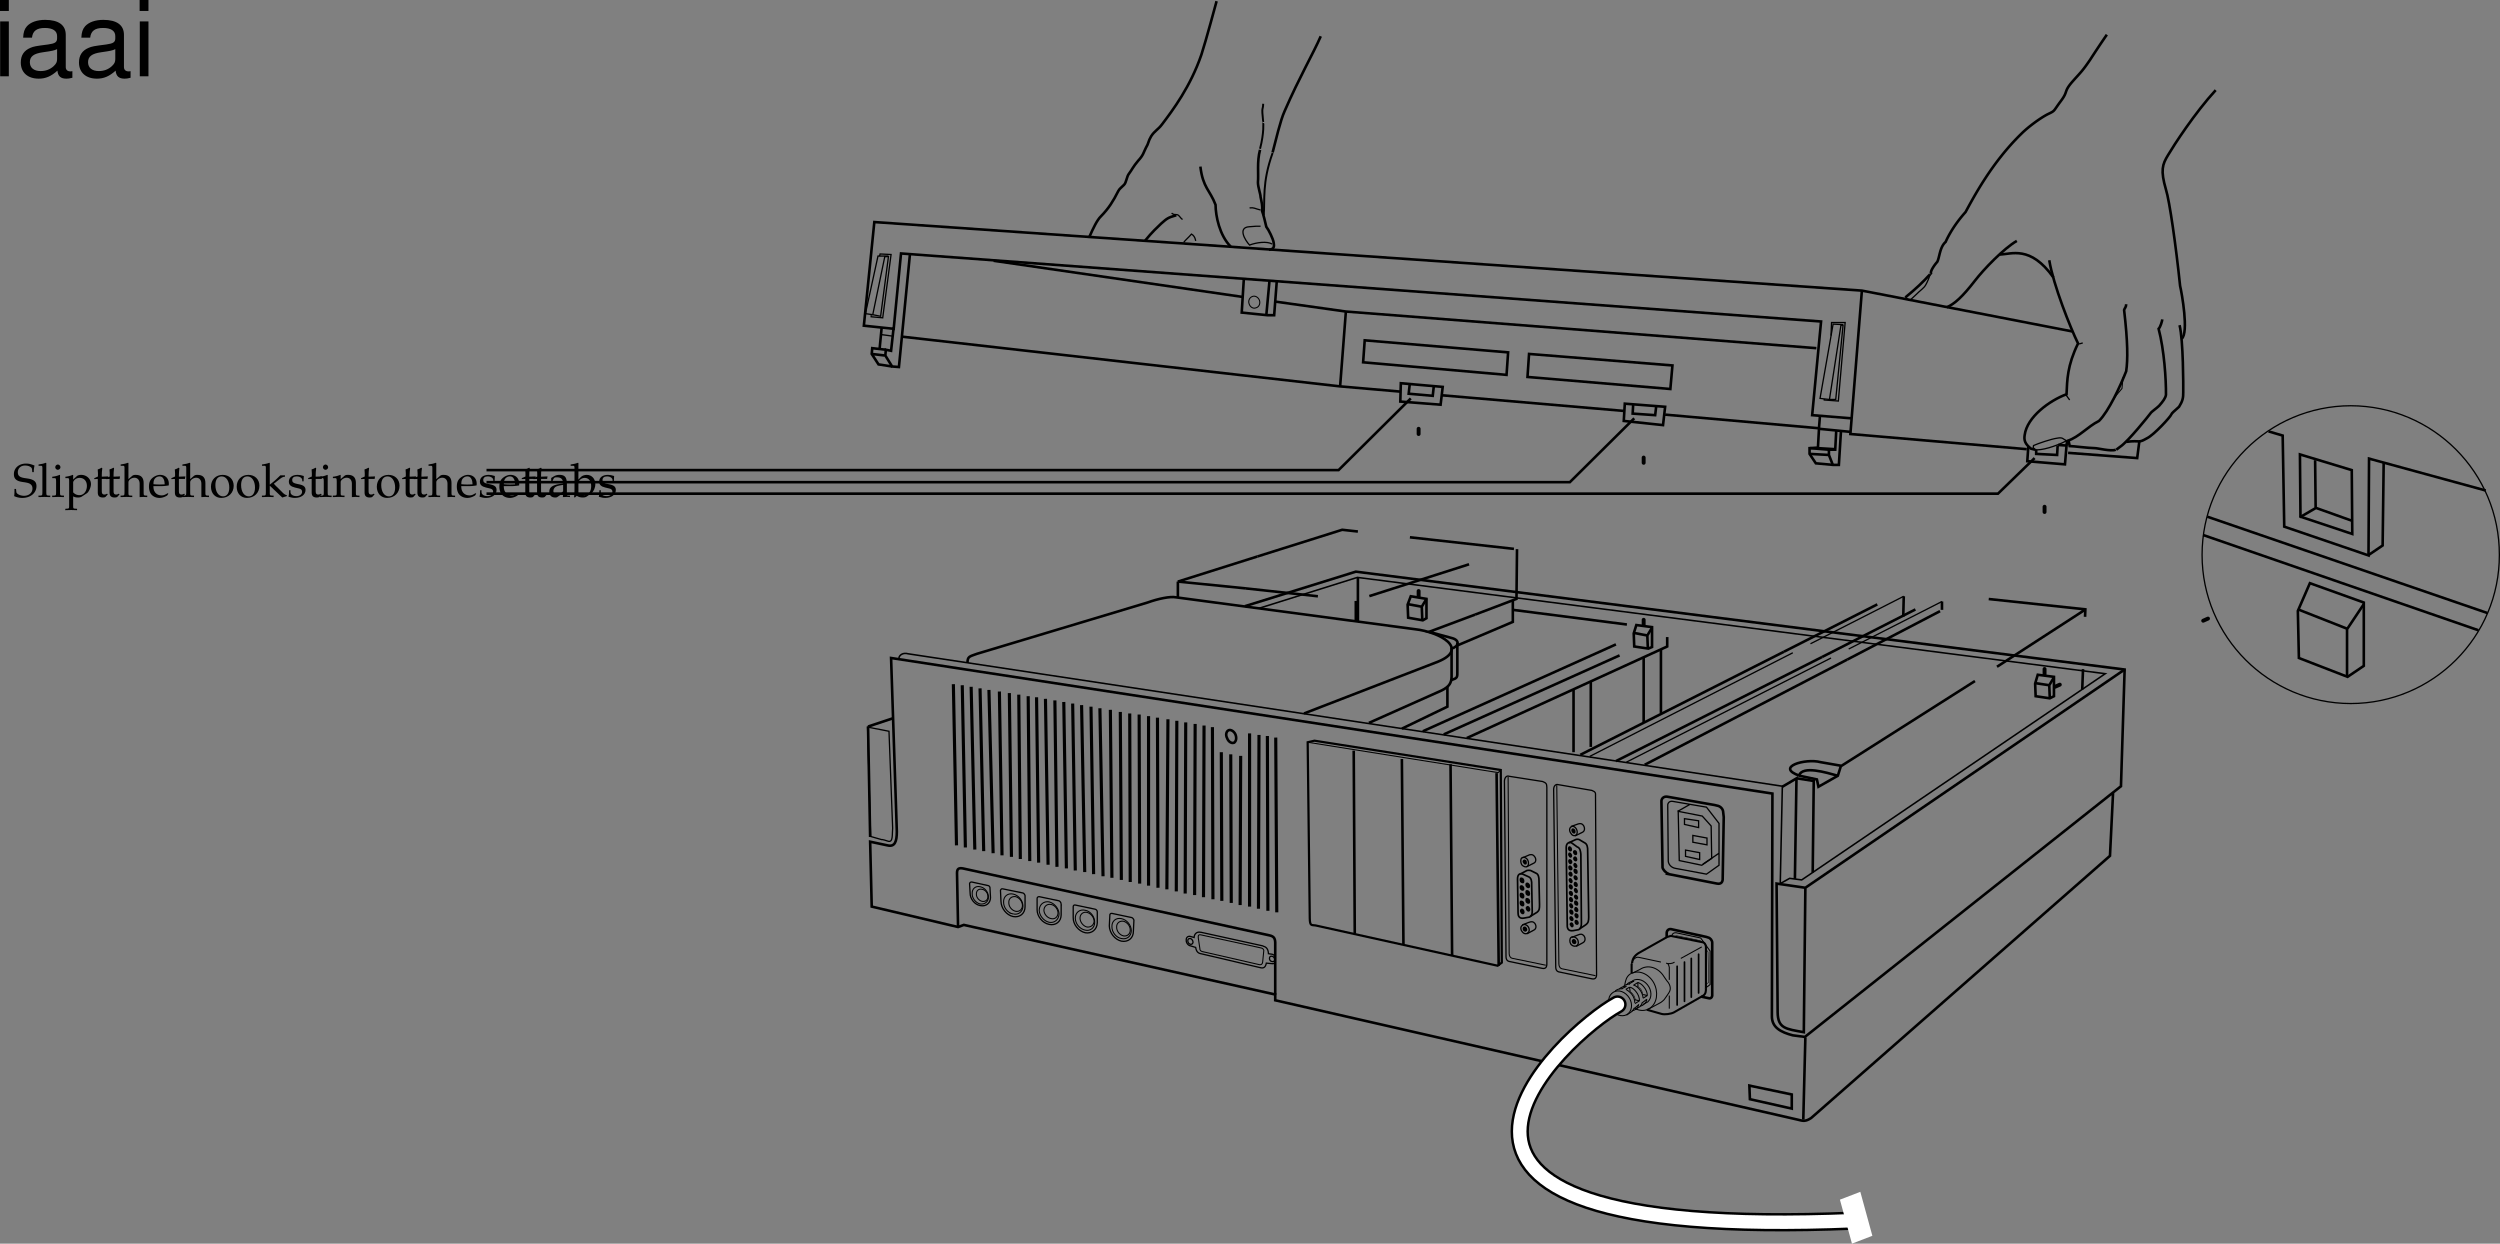 <svg xmlns="http://www.w3.org/2000/svg" xmlns:xlink="http://www.w3.org/1999/xlink" width="477.688" height="237.629"><rect width="100%" height="100%" fill="#808080" stroke="none"/><defs><path id="a" d="M4.016-4.734c0-.485.046-.797.14-1.266-.734-.297-1.125-.375-1.625-.375-1.344 0-2.312.844-2.312 2.016 0 .453.11.765.375 1.015.312.281.719.422 1.594.531.687.11 1 .204 1.234.407.234.187.344.453.344.797 0 .812-.672 1.39-1.61 1.39-.719 0-1.422-.344-1.469-.719L.625-1.53H.328c0 .687 0 .968-.062 1.375a3.716 3.716 0 0 0 1.562.344c1.563 0 2.703-.954 2.703-2.25 0-.626-.25-1-.828-1.235-.281-.125-.515-.172-1.25-.281C1.36-3.718.97-4.016.97-4.703.969-5.47 1.53-6 2.329-6c.358 0 .687.063.937.203.296.156.39.281.421.547l.047.516zm0 0"/><path id="b" d="M.188-.25v.281C.813.016 1.078 0 1.313 0c.234 0 .5.016 1.125.031V-.25L2.03-.266c-.328-.046-.328-.062-.344-.656v-5.547L1.61-6.53c-.39.156-.687.218-1.406.328v.25H.72c.156 0 .219.11.219.375v4.656C.923-.327.923-.296.61-.265zm0 0"/><path id="c" d="m1.688-4.188-.079-.03a4.904 4.904 0 0 1-1.406.359v.265h.344c.36 0 .375.031.39.656v2.016c0 .594-.03.625-.328.656L.188-.25v.281C.813.016 1.078 0 1.313 0c.234 0 .5.016 1.125.031V-.25L2.03-.266c-.328-.046-.328-.062-.344-.656Zm-.407-2c-.265 0-.5.235-.5.516 0 .25.235.484.485.484.265 0 .5-.234.5-.484 0-.266-.235-.516-.485-.516Zm0 0"/><path id="d" d="M.078 2.266v.265c.61-.015.875-.031 1.125-.031.234 0 .5.016 1.125.031v-.265l-.422-.032c-.312-.03-.328-.062-.328-.656V-.109c.281.156.563.218.953.218.281 0 .5-.062.64-.14l1.032-.672c.36-.235.781-1.156.781-1.735 0-1-.828-1.78-1.875-1.78-.328 0-.656.093-.796.218l-.735.672v-.86l-.078-.03a5.038 5.038 0 0 1-1.406.359v.265h.328c.375 0 .39.031.39.656v4.516c0 .594-.015.625-.328.656zm1.5-5.016c0-.125.047-.234.156-.375a1.312 1.312 0 0 1 1.079-.516c.843 0 1.39.594 1.39 1.532 0 1.015-.61 1.765-1.406 1.765-.5 0-.875-.172-1.219-.531zm0 0"/><path id="e" d="M.875-3.438v2.594c0 .656.297.953 1 .953.203 0 .422-.046.469-.109l.437-.484-.125-.141c-.219.125-.344.172-.515.172-.36 0-.5-.188-.5-.625v-2.36h1.156l.078-.484-1.234.047v-.344c0-.36.03-.75.093-1.265l-.109-.11c-.219.14-.484.25-.766.344.032.25.047.438.047.719v.625l-.703.312v.188zm0 0"/><path id="f" d="M.047-.25v.281C.625.016.875 0 1.172 0c.281 0 .531.016 1.11.031V-.25l-.407-.016c-.313-.03-.328-.062-.328-.656v-1.906c0-.406.594-.844 1.14-.844.61 0 1 .453 1 1.14V.032C4.11.016 4.25 0 4.407 0c.124 0 .296.016.734.031V-.25l-.36-.016c-.312-.03-.328-.062-.328-.656v-1.734c0-1.047-.5-1.563-1.516-1.563-.328 0-.515.047-.703.219l-.687.594V-6.47l-.078-.062c-.39.156-.688.218-1.407.328v.25h.5c.172 0 .235.11.235.375v4.656C.78-.328.78-.297.453-.266zm0 0"/><path id="g" d="m3.938-.625-.126-.094c-.562.344-.78.422-1.171.422-.579 0-1.063-.266-1.313-.703-.172-.281-.234-.547-.25-1.063h1.313c.64 0 1.062-.046 1.625-.14 0-.125.015-.203.015-.313 0-1.03-.672-1.703-1.687-1.703-.313 0-.703.11-1.078.328C.53-3.453.234-2.906.234-1.969c0 .563.141 1.047.375 1.39.36.485.954.766 1.641.766.344 0 .672-.078 1.031-.234.235-.11.438-.219.469-.281zm-.704-1.781c-.468.015-.671.031-1.015.031a9.74 9.74 0 0 1-1.125-.063c0-.421.031-.609.14-.859a1.12 1.12 0 0 1 1-.625c.313 0 .547.11.704.36.203.296.265.562.296 1.156zm0 0"/><path id="h" d="M2.516-4.219C1.203-4.219.28-3.297.28-1.953c0 1.266.797 2.14 1.969 2.14 1.39 0 2.375-.968 2.375-2.328 0-1.218-.875-2.078-2.11-2.078zm-.172.297c.844 0 1.437.89 1.437 2.125 0 1.047-.437 1.688-1.187 1.688-.875 0-1.469-.875-1.469-2.157 0-1.078.438-1.656 1.219-1.656zm0 0"/><path id="i" d="M.188-.25v.281C.813.016 1.078 0 1.327 0c.25 0 .5.016 1.094.031V-.25l-.39-.016c-.329-.03-.345-.062-.345-.656v-1.234L4.079.109l.86-.265V-.36c-.22 0-.47-.157-.766-.438L3.047-1.922a5.88 5.88 0 0 1-.578-.61l1.156-.905c.438-.329.656-.422.969-.422v-.266h-.89c-.579.563-1 .969-1.36 1.25l-.656.531v-4.125l-.079-.062c-.39.156-.687.218-1.406.328v.25H.72c.156 0 .219.11.219.375v4.656C.923-.328.923-.297.61-.266zm0 0"/><path id="j" d="M.375-1.281c0 .61-.031.89-.11 1.25.485.14.829.218 1.235.218 1.188 0 2.016-.625 2.016-1.515 0-.297-.079-.484-.25-.672-.235-.219-.516-.328-1.329-.484C1.204-2.625.97-2.813.97-3.22c0-.453.297-.703.86-.703.609 0 1.062.313 1.062.735v.203h.25c.015-.516.015-.735.046-1.016-.484-.156-.796-.219-1.171-.219-1.047 0-1.688.5-1.688 1.297 0 .453.203.735.61.938.25.109.734.25 1.343.375.406.093.578.28.578.625 0 .484-.453.828-1.093.828C1.109-.156.64-.47.64-.922v-.36Zm0 0"/><path id="k" d="M3.688.031C4.109.016 4.25 0 4.405 0c.125 0 .297.016.735.031V-.25l-.36-.016c-.312-.03-.328-.062-.328-.656v-1.734c0-1.047-.5-1.563-1.516-1.563-.328 0-.515.047-.703.219l-.687.594v-.781l-.078-.032a4.904 4.904 0 0 1-1.407.36v.265H.39c.375 0 .39.031.406.656v2.016c0 .594-.031.625-.344.656L.047-.25v.281C.625.016.875 0 1.172 0c.281 0 .531.016 1.11.031V-.25l-.407-.016c-.313-.03-.328-.062-.328-.656v-1.906c0-.406.594-.844 1.14-.844.61 0 1 .453 1 1.14zm0 0"/><path id="l" d="M2.922-.734 2.875.03c.438-.014.578-.03.703-.03.11 0 .172 0 .469.016l.187.015V-.25l-.343-.016c-.235-.015-.25-.046-.25-.515v-1.656c0-1.313-.375-1.782-1.422-1.782-.406 0-.75.094-1.094.297l-.484.297v.578l.234.063L1-3.266c.188-.421.281-.484.688-.484.843 0 1.203.344 1.234 1.156l-.89.156C.796-2.203.281-1.78.281-.984c0 .687.421 1.093 1.14 1.093.172 0 .312-.03.375-.078zm0-.375c-.266.359-.828.703-1.188.703-.359 0-.671-.328-.671-.719a.98.98 0 0 1 .437-.813c.234-.14.734-.265 1.422-.359zm0 0"/><path id="m" d="m1.344-6.469-.078-.062c-.391.156-.688.218-1.407.328v.25h.516c.156 0 .219.11.219.375v4.203c0 .563-.016.813-.078 1.422l.156.062.36-.328c.359.235.671.328 1.155.328.344 0 .579-.062.782-.203l.89-.64c.391-.297.72-1.032.72-1.704 0-1.046-.688-1.78-1.641-1.78-.422 0-.876.155-1.094.39l-.5.5zm0 3.703c0-.125.093-.296.234-.453.25-.265.61-.422.984-.422.75 0 1.22.61 1.22 1.579 0 1.015-.516 1.718-1.298 1.718-.468 0-1.14-.297-1.14-.5zm0 0"/><path id="n" d="M3-10.484H1.344V0H3Zm0-4.094H1.312v2.094H3Zm0 0"/><path id="o" d="M10.703-.984c-.187.046-.265.046-.36.046-.577 0-.905-.296-.905-.828v-6.156c0-1.86-1.36-2.86-3.938-2.86-1.547 0-2.766.438-3.484 1.22-.47.546-.672 1.14-.72 2.187h1.688c.141-1.281.891-1.86 2.454-1.86 1.515 0 2.343.547 2.343 1.547v.454c-.015.718-.375.968-1.734 1.156-2.36.297-2.734.375-3.36.64C1.454-4.921.845-4 .845-2.64.844-.734 2.156.453 4.28.453 5.594.453 6.656 0 7.844-1.078 7.954 0 8.484.453 9.562.453c.36 0 .579-.031 1.141-.172zM7.781-3.297c0 .563-.156.89-.656 1.36-.688.625-1.5.937-2.484.937-1.297 0-2.063-.625-2.063-1.688 0-1.093.719-1.656 2.516-1.906 1.781-.25 2.125-.328 2.687-.593zm0 0"/></defs><path fill="none" stroke="#000" stroke-miterlimit="10" stroke-width=".2" d="m317.363 183.828-4.199-.898c-.598-.196-1.406.558-1.402 1.398"/><path fill="none" stroke="#000" stroke-miterlimit="10" stroke-width=".5" d="m403.762 151.328-.598 12.2-57.101 50.1c-1.051.688-1.508.599-2.602.302l-99.797-22.801v-1.102l-59.5-13.3-1.101.402-16.5-3.902-.301-12.399 3.3.7c1.426.355 1.793-.739 1.801-2.598l-1.101-33.203 168.402 25.902-.101 42.5c-.036 2.191 1.699 3.105 4 3.7l2.3.3 60.399-47.902.699-22.297-146.899-18.703-21.199 6.601"/><path fill="none" stroke="#000" stroke-miterlimit="10" stroke-width=".5" d="M243.664 190.027v-9.5c.04-1.105-.14-1.605-1.101-1.8L183.96 165.93c-.777-.117-1.098.062-1.098.898l.2 10.3"/><path fill="none" stroke="#000" stroke-miterlimit="10" stroke-width=".25" d="m166.363 159.828-.601-20.898 4.101.797.7 18.5c-.122 1.097.152 2.836-.899 2.5-1.14-.395-1.203-.297-1.203-.297zm0 0"/><path fill="none" stroke="#000" stroke-miterlimit="10" stroke-width=".3" d="m240.563 116.227 18.8-5.899 142.899 18.399-58 39.402-2.301-.3-1.797 1 .399-18.602-167-25.297c-1.114-.317-1.75.324-1.801.797"/><path fill="none" stroke="#000" stroke-miterlimit="10" stroke-width=".5" d="m405.96 127.93-61 41.699-5.5-.8.204 24.6c.05 3.075 1.512 3.169 5 3.798l.297-27.7"/><path fill="none" stroke="#000" stroke-miterlimit="3" stroke-width=".5" d="m238.063 112.43-13-1.301 15.199-4.8"/><path fill="none" stroke="#000" stroke-dasharray="20, 10" stroke-miterlimit="3" stroke-width=".5" d="m240.262 106.328 16.199-5.101 33.3 3.703-30.699 9.797-21-2.297m51.801-7.5-.101 9.5-7.899 3"/><path fill="none" stroke="#000" stroke-miterlimit="10" stroke-width=".5" d="m281.863 117.43-8.8 3.297 4.398 1.203c1.504.398 1.324 1.586-.098 2v5.398c-.043 1.133-.406 1.863-1.902 2.602l-13.899 6.199m-36.499-27v3.098"/><path fill="none" stroke="#000" stroke-dasharray="20, 10" stroke-miterlimit="3" stroke-width=".5" d="M259.063 114.828v3.899"/><path fill="none" stroke="#000" stroke-miterlimit="10" stroke-width=".5" d="M259.46 110.43v8.297m-74.597 7.902c.012-1.211.38-1.176 1.801-1.7l32.598-9.8c2.062-.746 4.347-1.203 5.402-1l45.7 6.098c4.796.535 10.456 3.734 4.398 6.203l-25.598 9.898m27.399-5.101v3.8l-8.7 4.2m9.5-9.297c1.055-.383 1.145-.383 1.098-1.801v-5.3m35.801 23.3 38.699-20.102"/><path fill="none" stroke="#000" stroke-dasharray="20, 10" stroke-miterlimit="3" stroke-width=".5" d="m352.96 126.027 23-12 22.5 2.403-.597 15.297m.5-15.2-21 13.602"/><path fill="none" stroke="#000" stroke-miterlimit="10" stroke-width=".5" d="m377.363 130.129-25.5 16.2-4-.7c-2.898-.781-8.789.953-4 2.598l3.301.703.297 1.398 3.703-2.101.598-1.899m-11.199 4 2.699-1.601-.301 19.203"/><path fill="none" stroke="#000" stroke-miterlimit="10" stroke-width=".5" d="m343.363 148.727 3.2.5-.2 17.5m4.801-18.5c-2.316-.641-6.656-1.965-7.402-.098m-71.899-8.402 36.899-16.598m-32.899 17.199 33.598-15.101m-29.199 15.8 38.3-17.5v-1.8m-29.499-7v4.101l-10.602 4.5m55.801 84.102.101 2.597 8 1.801v-2.7zm10.301 6.5.398-15.703M395.96 63.328l-40.198-7.8-188.7-13.098-2 19.797 5.7.601 1.402-14.398 175.797 13-1.7 17.898 7.5.602"/><path fill="none" stroke="#000" stroke-miterlimit="10" stroke-width=".5" d="m355.762 55.527-2.2 27.403 33.7 2.898m7.902.699 13.2 1 .398-3.097M189.863 49.828l47.5 6.899m6.301.902 13.5 1.898 89.899 7m-173.2-17.898-2.101 21.5-1.301-.102-1.297-2.097.098-1.102 1 .2.5-4.5"/><path fill="none" stroke="#000" stroke-miterlimit="10" stroke-width=".5" d="m170.46 70.027-2.597-.398-1.3-2 .101-1.102 2.598.301m-2.699.801 2.5.3m-1-1.202.398-4.098m88.703-3.102-1.101 14.301m-90.2 65 4.801-1.601m90.098-72.2-.301 4.2 27.402 2.402.301-4.3zm87 14.301-.2 2.5-29.398-2.601m-7.801-.7-34.902-3m-7.898-.699-11.5-1-83.7-9.5M351.762 82.43l-.399 6.398h-1.101l-3.301-.3-1.2-1.801v-1.098l1.602-.102.2-3.597 6.101.597"/><path fill="none" stroke="#000" stroke-miterlimit="10" stroke-width=".5" d="m350.863 82.227-.199 3.703h-1.203m-.001 1-3.698-.203m-56.699 29.8 21.8 2.801m-52 59.102-.199-35m9.5 37.097-.3-35.5m9.596 37.5-.296-36.5"/><path fill="none" stroke="#000" stroke-miterlimit="10" stroke-width=".6" d="m182.762 161.527-.598-30.8m61.796 43.601-.198-33.398m-59.302 21-.597-31m2.399 31.398-.7-31.101m2.398 31.402-.698-31.102m2.5 31.5-.801-31.199m2.499 31.602-.5-31.301m2.302 31.598-.399-31.297m2.097 31.699-.296-31.402m2.098 31.8-.301-31.5m1.999 31.801-.398-31.601m2.2 32-.5-31.7m2.198 32.102-.398-31.8m2.2 32.101-.5-31.801m2.198 32.199-.5-31.898m2.302 32.199-.598-31.902m2.296 32.3-.5-32m2.302 32.403-.598-32.102m2.296 32.399-.296-32.098m2.098 32.5-.2-32.102m1.898 32.5-.097-32.199m1.899 32.5-.098-32.3m1.796 32.699v-32.399m1.802 32.801-.098-32.5m1.796 32.801.204-32.5m1.598 32.898.101-32.601m1.597 33 .102-32.7m1.7 33 .101-32.699m1.597 33.102.102-32.801m1.7 33.199-.098-32.898m1.796 33.199-.097-28.402m1.899 28.8-.098-28.398m1.796 28.801.102-28.5m1.7 28.797v-33.098m1.698 33.5.102-33.2m1.7 33.598-.098-33.398"/><path fill="none" stroke="#000" stroke-miterlimit="10" stroke-width=".2" d="m249.863 141.828 36.399 5.8.5-.5"/><path fill="none" stroke="#000" stroke-miterlimit="10" stroke-width=".5" d="m292.164 67.629-.3 4.398 27.3 2.301.399-4.5zm53.699 18 3.598.3v1l.703 1.798m-2.801-3.098 3.301.2m-31.801 81.198 9.2 1.801c.82.18 1.148-.351 1.101-1l.2-11.7-.102-.901c.008-.61-.532-1.211-1.2-1.297l-.398-.102-9.101-1.601c-.672-.098-1.165.378-1.102 1l.203 12.203v.297c.047.406.594 1.023 1.2 1.3zm0 0"/><path fill="none" stroke="#000" stroke-miterlimit="10" stroke-width=".25" d="m320.664 155.027.2 9.403 4.3.898 1.899-1.3-.102-6.2-1.7-1.898zm0 0"/><path fill="none" stroke="#000" stroke-miterlimit="10" stroke-width=".25" d="M324.563 158.129v-1.3l-2.7-.4v1.098zm.199 6.098v-1.297l-2.7-.5v1.199zm1.402-2.797v-1.301l-2.703-.5v1.3zm0 0"/><path fill="none" stroke="#000" stroke-miterlimit="10" stroke-width=".25" d="m318.664 154.027.098 10.5c.035.606.547 1.27 1.402 1.403l5.899 1.097 2.398-1.699v-8l-2.398-3.101-6.399-1.098c-.621-.133-1.07.266-1 .898zm6.699 11.102 3.098-2.102m-5.598-9.3-2.3 1.3"/><path fill="none" stroke="#000" stroke-miterlimit="10" stroke-width=".5" d="M235.762 141.93c-.465.152-1.055-.215-1.301-.903-.309-.601-.168-1.28.3-1.5.434-.168 1.024.196 1.302.801.277.688.136 1.367-.301 1.602zm133-89.5c-1.457 1.578-2.477 2.566-4.7 4.398m7.898 1.899c1.524-.664 3.009-2.008 5.403-5.098 1.703-2.207 5.469-6.113 8-7.602"/><path fill="none" stroke="#000" stroke-miterlimit="10" stroke-width=".5" d="M382.063 48.629c2.238-.02 5.882-1.848 10.3 4.398"/><path fill="none" stroke="#000" stroke-miterlimit="10" stroke-width=".5" d="M391.563 49.727c.769 4.73 4.058 12.953 5.5 15.902-2.086 4.27-2.067 6.973-2.2 9.7-3.261 1.214-7.55 4.347-8 7.8-.164 1.016.078 1.703 1.2 2.598l.8.203m24.301-24.903c-.039.336-.36 1.457-.703 1.801 1.062 4.05 1.43 9.649 1.402 12.602-.074.625-.605 1.304-1.3 2.097-.52.524-1.438 1.086-1.7 1.5-.238.336-4.187 5.274-5.699 6.301l-.8.602m-9.501-.801c.028-.711.2-.902.2-.902 2.203-.72 3.847-2.73 6-3.797 1.863-1.856 4.058-6.606 5.199-9.5.32-2.223.32-5.512-.399-11.703.114-.395.387-.489.399-1.098"/><path fill="none" stroke="#000" stroke-miterlimit="10" stroke-width=".5" d="M416.46 62.129c.72 2.926.72 11.695.704 12.8.016 1.087-.11 1.692-.8 2.798-.915.867-1.364 1.136-1.5 1.5-.114.386-3.25 3.836-4.602 4.5-1.852 1.058-1.121.328-4 .703"/><path fill="none" stroke="#000" stroke-miterlimit="10" stroke-width=".5" d="M423.363 17.227c-3.992 4.343-8.011 10.554-9.101 12.402-1.102 1.809-1.469 2.902-.399 6.598.68 2.132 1.914 10.77 2.7 18.402.328 1.344 1.687 8.984.3 10.098M232.46.227s-2.093 7.77-2.898 10.203c-2.101 6.14-5.488 10.636-7.5 13.297-.757 1.035-1.437 1.261-2.101 2.3-.586.961-.461 1.336-1 2.2-.461.886-.461 1.386-1.5 2.5-.961 1.136-1.211 1.761-1.7 2.402-.511.61-.511 1.734-1 2.2-.511.534-.863.722-1.097 1.198-.965 1.93-1.84 3.313-3.3 4.801-.735.703-1.466 2.258-2.2 3.899m10.598.8c1.465-1.8 2.347-2.566 3.101-3.3 1.117-.98 1.29-1.153 2.899-1.598m10.402 6c-2.148-2.172-2.879-5.828-2.902-8-1.063-2.816-2.418-3.242-2.899-7.3m11.399-3.2c-.61 2.223-.254 4.668-.399 6.2-.008.905.512 2.284.5 2.8.2.984.395 1.668.301 2.7.156.343.711 2.534.797 3 .476.597 1.309 2.343 1.402 3 .137.722.137 1.284-.902 1.398"/><path fill="none" stroke="#000" stroke-miterlimit="10" stroke-width=".375" d="M240.762 28.43c.812-3.082.62-5.125.601-5.102-.347-3.316-.039-2.066 0-3.5m.097 21.301c.274-2.91-.362-6.16 1.704-11.902"/><path fill="none" stroke="#000" stroke-miterlimit="10" stroke-width=".5" d="M243.164 29.129c.606-2.27 1.465-6.086 2.297-7.902 2.879-6.61 5.46-10.985 6.902-14.297"/><path fill="none" stroke="#000" stroke-miterlimit="10" stroke-width=".25" d="M240.863 43.227c-.437-.028-1.086-.004-2.199.101-2.176.164-.805 2.54.098 3.5 1.289-.504 3.344-.777 4.3-.2M388.863 85.93c-.55-.598-.32-.29-.3-.801.894-.402 3.402-1.258 4.5-1.402 1.097-.22 1.097.144 1.8.5-2.203 1.125-4.87 1.878-6 1.703zm8.399-20.203s.238-.075.699-.2m-3.297 9.801.797 1.102"/><path fill="none" stroke="#000" stroke-miterlimit="10" stroke-width=".2" d="M403.46 76.93c.747-1.282 1.114-1.645 2-2.703l.204-2.2"/><path fill="none" stroke="#000" stroke-miterlimit="10" stroke-width=".5" d="m237.664 53.328-.402 6.399 4.902.5h1.297l.5-6.5m-2.001 6.5.602-6.5m25.102 19.5-.101 3.5 7.699.601.402-3.398zm0 0"/><path fill="none" stroke="#000" stroke-miterlimit="10" stroke-width=".5" d="m269.363 73.43-.199 1.797 4.598.402.199-1.8m36.499 3.3-.198 3.3 7.5.798.402-3.5zm0 0"/><path fill="none" stroke="#000" stroke-miterlimit="10" stroke-width=".5" d="m312.063 77.227-.102 1.8 4.3.301.2-1.7m71.102 7.7-.2 2.8 7.2.599.3-3.598-1.601-.102M269.563 113.93l3 .5v3.699l-.7.398-2.8-.5-.102-2.5zm0 0"/><path fill="none" stroke="#000" stroke-miterlimit="10" stroke-width=".5" d="m268.96 115.43 2.704.5.098 2.5m-.098-2.5.899-1.5m40.101 5 3 .398v3.8l-.703.302-2.7-.403-.097-2.5zm0 0"/><path fill="none" stroke="#000" stroke-miterlimit="10" stroke-width=".5" d="m312.164 120.93 2.598.5.101 2.5m-.101-2.5.902-1.5m73.699 9 3.098.398v3.7l-.797.402-2.703-.403-.098-2.398zm0 0"/><path fill="none" stroke="#000" stroke-miterlimit="10" stroke-width=".5" d="m388.863 130.527 2.7.403.101 2.5m-.101-2.5.898-1.5"/><path fill="none" stroke="#000" stroke-miterlimit="10" stroke-width=".25" d="m296.863 150.828.399 34c.02.887.699.899.699.899l6.203 1.3c.652.137.926-.23.899-.898l-.2-34c.047-.727-.047-.816-.699-1.102l-6.402-1.097c-.528-.172-.89.285-.899.898zm0 0"/><path fill="none" stroke="#000" stroke-miterlimit="10" stroke-width=".2" d="m297.46 150.027.403 34.2m0 0c.059.894.7.902.7.902m0 0 6.3 1.3"/><path fill="none" stroke="#000" stroke-miterlimit="10" stroke-width=".25" d="M195.863 171.129v2.098c.012 1.332-1.02 2.148-2.3 1.902-1.247-.285-2.274-1.574-2.301-2.902l-.098-2.098c.047-.172.234-.363.398-.3l3.899.8c.176.047.363.312.402.5zm0 0"/><path fill="none" stroke="#000" stroke-miterlimit="10" stroke-width=".2" d="M193.563 174.629c-1.008-.18-1.836-1.215-1.801-2.3-.035-1.036.797-1.72 1.8-1.5 1.051.21 1.883 1.245 1.899 2.3-.02 1.066-.852 1.754-1.899 1.5zm0 0"/><path fill="none" stroke="#000" stroke-miterlimit="10" stroke-width=".2" d="M194.063 174.129c-.754-.184-1.344-.918-1.301-1.7-.043-.73.55-1.218 1.3-1.1.711.19 1.305.925 1.301 1.698 0 .739-.593 1.227-1.3 1.102zm0 0"/><path fill="none" stroke="#000" stroke-miterlimit="10" stroke-width=".25" d="M202.762 172.727v2.101c-.016 1.266-1.047 2.082-2.301 1.8-1.27-.25-2.3-1.538-2.297-2.8v-2.101c-.031-.227.156-.414.399-.399l3.8.8c.196.09.383.36.399.599zm0 0"/><path fill="none" stroke="#000" stroke-miterlimit="10" stroke-width=".2" d="M200.46 176.227c-1.034-.243-1.862-1.278-1.898-2.297.036-1.102.872-1.785 1.899-1.602 1.023.246 1.855 1.281 1.902 2.3-.05 1.102-.883 1.79-1.902 1.599zm0 0"/><path fill="none" stroke="#000" stroke-miterlimit="10" stroke-width=".2" d="M200.863 175.527c-.773-.136-1.363-.875-1.402-1.597.039-.79.633-1.274 1.402-1.102.692.133 1.282.871 1.301 1.602-.02.78-.613 1.265-1.3 1.097zm0 0"/><path fill="none" stroke="#000" stroke-miterlimit="10" stroke-width=".25" d="M209.664 174.227v2.101c-.047 1.3-1.078 2.117-2.3 1.899-1.302-.313-2.329-1.602-2.302-2.899v-2.101c-.008-.18.18-.368.399-.297l3.8.797c.22.039.407.308.403.5zm0 0"/><path fill="none" stroke="#000" stroke-miterlimit="10" stroke-width=".2" d="M207.363 177.727c-1.066-.207-1.894-1.239-1.902-2.297.008-1.067.844-1.75 1.902-1.5.992.18 1.825 1.215 1.801 2.297.02 1.039-.812 1.726-1.8 1.5zm0 0"/><path fill="none" stroke="#000" stroke-miterlimit="10" stroke-width=".2" d="M207.664 177.129c-.703-.203-1.293-.941-1.3-1.7.007-.75.6-1.238 1.3-1.1.762.167 1.352.905 1.399 1.698-.047.72-.641 1.207-1.399 1.102zm0 0"/><path fill="none" stroke="#000" stroke-miterlimit="10" stroke-width=".25" d="m216.664 175.828-.101 2.102c.019 1.328-1.012 2.14-2.301 1.898-1.239-.285-2.266-1.574-2.301-2.898l.101-2c-.043-.254.145-.446.399-.403l3.8.801c.18.067.372.332.403.5zm0 0"/><path fill="none" stroke="#000" stroke-miterlimit="10" stroke-width=".2" d="M214.262 179.328c-1-.18-1.832-1.215-1.801-2.3-.027-1.036.805-1.723 1.8-1.5 1.06.21 1.891 1.245 1.903 2.3-.016 1.067-.848 1.75-1.902 1.5zm0 0"/><path fill="none" stroke="#000" stroke-miterlimit="10" stroke-width=".2" d="M214.664 178.828c-.738-.183-1.332-.922-1.3-1.7-.028-.733.562-1.218 1.3-1.1.723.187 1.316.925 1.297 1.699.016.738-.578 1.222-1.297 1.101zm0 0"/><path fill="none" stroke="#000" stroke-miterlimit="10" stroke-width=".25" d="m189.164 169.727.098 1.8c-.016 1.063-.895 1.754-2 1.5-1.043-.195-1.914-1.289-1.899-2.398l-.101-1.8c.02-.153.176-.313.402-.302l3.2.7c.175.062.34.289.3.5zm0 0"/><path fill="none" stroke="#000" stroke-miterlimit="10" stroke-width=".2" d="M187.262 172.727c-.84-.23-1.547-1.11-1.5-2-.043-.914.664-1.497 1.5-1.297.91.168 1.617 1.047 1.601 2 .012.851-.695 1.433-1.601 1.297zm0 0"/><path fill="none" stroke="#000" stroke-miterlimit="10" stroke-width=".2" d="M187.664 172.227c-.625-.145-1.125-.77-1.101-1.399-.024-.656.48-1.07 1.101-.898.621.09 1.125.715 1.098 1.398.023.602-.48 1.016-1.098.899zm0 0"/><path fill="none" stroke="#000" stroke-miterlimit="10" stroke-width=".25" d="M243.664 182.727a1.235 1.235 0 0 0-.601-.399l-.7-.101c-.02-.696-.285-1.243-.902-1.399l-.2-.101-11.8-2.598h-.098c-.66-.129-1.16.297-1.199 1l-.703-.2c-.477-.105-.844.204-.797.7-.05.46.32 1.012.797 1.098l1 .3c.113.692.394 1.102 1 1.2l11.5 2.703c.617.097.871-.258 1-.903l1.101.102c.278.02.493-.043.602-.2"/><path fill="none" stroke="#000" stroke-miterlimit="10" stroke-width=".25" d="M227.46 180.43c-.3-.063-.523-.356-.5-.703-.022-.25.204-.446.5-.399.255.078.477.367.5.7-.022.269-.245.46-.5.402zm15.603 3.297c-.29-.012-.512-.305-.5-.598-.012-.305.214-.5.5-.402.265.023.488.316.5.601-.012.313-.235.508-.5.399zm0 0"/><path fill="none" stroke="#000" stroke-miterlimit="10" stroke-width=".2" d="m241.46 181.828-.198 2c-.028.363-.293.578-.598.5l-10.902-2.5c-.274-.047-.547-.265-.5-.601l-.301-2v-.2c-.063-.351.219-.496.5-.398l11.5 2.5c.332.066.601.316.5.7zm0 0"/><path d="m184.164 176.828-.203-10.8"/><path fill="none" stroke="#000" stroke-miterlimit="10" stroke-width=".2" d="M239.96 58.828c-.515.2-1.116-.16-1.296-.8-.195-.587.098-1.223.7-1.4.503-.163 1.105.196 1.3.802.18.625-.113 1.258-.703 1.398zm0 0"/><path fill="none" stroke="#000" stroke-miterlimit="10" stroke-width=".25" d="m166.762 60.129 2.3-11.102h.7l-1.5 11.403zm0 0"/><path fill="none" stroke="#000" stroke-miterlimit="10" stroke-width=".25" d="M169.762 48.93h-2l-2.399 11 1.399.199"/><path fill="none" stroke="#000" stroke-miterlimit="10" stroke-width=".25" d="m168.063 48.93.101-.403 2.098.102-1.598 12.098-2.203-.2v-.3m183.102 16.101 2.199-14.2h.402l-1.402 14.2zm0 0"/><path fill="none" stroke="#000" stroke-miterlimit="10" stroke-width=".25" d="m352.164 62.027-1.902-.097-2.5 14.199 1.8.2"/><path fill="none" stroke="#000" stroke-miterlimit="10" stroke-width=".25" d="m349.863 64.129.098-2.5h2.602l-1.301 15-2.7-.2v-.202m15.501-19.399c.925.48.41 1.059 1.8-.3 1.242-1.247 1.703-1.403 2.098-2.098.289-.477.762-1.64.902-2.102"/><path fill="none" stroke="#000" stroke-miterlimit="10" stroke-width=".5" d="M368.863 52.328c.07-.055.098-.101.098-.101-.145-.489.789-1.739 1.203-2.2.461-.914.461-2.789 1.598-3.8.488-1.114 1.636-3.282 3.8-5.7 1.563-2.843 4.985-9.43 10.7-15 1.27-1.261 3.488-2.914 5-3.699 1.488-.715.988-.465 2.5-2.5 1.488-1.965.488-1.715 2.199-3.7 1.789-2.015 1.867-1.96 3.402-4.198a187.026 187.026 0 0 1 3.2-4.801M308.762 145.43l39.402-19.903"/><path fill="none" stroke="#000" stroke-dasharray="20, 10" stroke-miterlimit="10" stroke-width=".5" d="m348.164 125.527 21.2-10.8 1.699.203"/><path fill="none" stroke="#000" stroke-dasharray="20, 10" stroke-miterlimit="10" stroke-width=".25" d="m371.063 114.93-21.2 10.797"/><path fill="none" stroke="#000" stroke-miterlimit="10" stroke-width=".25" d="m349.863 125.727-39.101 19.902"/><path fill="none" stroke="#000" stroke-dasharray="20, 10" stroke-miterlimit="10" stroke-width=".5" d="M371.063 114.93v1.597"/><path fill="none" stroke="#000" stroke-miterlimit="10" stroke-width=".5" d="m393.164 85.129-.101 1.8-4-.202v-.797"/><path fill="none" stroke="#000" stroke-dasharray="20, 10" stroke-miterlimit="10" stroke-width=".25" d="m168.363 63.93 2.2.297"/><path fill="none" stroke="#000" stroke-miterlimit="10" stroke-width=".25" d="M449.164 134.43c-15.676-.02-28.402-12.743-28.402-28.403 0-15.734 12.726-28.46 28.402-28.5 15.719.04 28.441 12.766 28.399 28.5.043 15.66-12.68 28.383-28.399 28.403zm0 0"/><path fill="none" stroke="#000" stroke-miterlimit="10" stroke-width=".5" d="m475.262 117.129-53.5-18.402m-.802 3.5 52.603 18.203m-32.2-9 10.301 3.699v12.098l-3.102 2.101-9.3-3.601-.2-9zm0 0"/><path fill="none" stroke="#000" stroke-miterlimit="10" stroke-width=".5" d="m439.063 116.43 9.398 3.699v9.098m-.001-9 3.204-4.797m-2.204-13.403-.097-12.199-9.902-3 .101 11.899zm0 0"/><path fill="none" stroke="#000" stroke-miterlimit="10" stroke-width=".5" d="m474.96 93.727-22.296-6.098-.101 18.5-16.102-5.5-.297-17.402-2.703-.797"/><path fill="none" stroke="#000" stroke-miterlimit="10" stroke-width=".5" d="m442.363 87.93.098 9.097 7 2.5m2.999 6.602 2.802-1.902.199-15.797M439.46 98.828l3.103-1.8"/><path fill="none" stroke="#000" stroke-dasharray="1, 30" stroke-linecap="round" stroke-miterlimit="10" stroke-width=".75" d="m392.664 131.227 30.5-13.598"/><g transform="translate(-38.563 -120.047)"><use xlink:href="#a" width="100%" height="100%" x="41" y="215"/><use xlink:href="#b" width="100%" height="100%" x="45.725" y="215"/><use xlink:href="#c" width="100%" height="100%" x="48.344" y="215"/><use xlink:href="#d" width="100%" height="100%" x="50.963" y="215"/><use xlink:href="#e" width="100%" height="100%" x="56.372" y="215"/><use xlink:href="#e" width="100%" height="100%" x="58.622" y="215"/><use xlink:href="#f" width="100%" height="100%" x="61.556" y="215"/><use xlink:href="#g" width="100%" height="100%" x="66.794" y="215"/><use xlink:href="#e" width="100%" height="100%" x="71.105" y="215"/><use xlink:href="#f" width="100%" height="100%" x="73.355" y="215"/><use xlink:href="#h" width="100%" height="100%" x="78.593" y="215"/><use xlink:href="#h" width="100%" height="100%" x="83.507" y="215"/><use xlink:href="#i" width="100%" height="100%" x="88.421" y="215"/><use xlink:href="#j" width="100%" height="100%" x="93.425" y="215"/><use xlink:href="#e" width="100%" height="100%" x="97.241" y="215"/><use xlink:href="#c" width="100%" height="100%" x="99.491" y="215"/><use xlink:href="#k" width="100%" height="100%" x="102.11" y="215"/><use xlink:href="#e" width="100%" height="100%" x="107.348" y="215"/><use xlink:href="#h" width="100%" height="100%" x="110.282" y="215"/><use xlink:href="#e" width="100%" height="100%" x="115.196" y="215"/><use xlink:href="#e" width="100%" height="100%" x="117.446" y="215"/><use xlink:href="#f" width="100%" height="100%" x="120.38" y="215"/><use xlink:href="#g" width="100%" height="100%" x="125.618" y="215"/><use xlink:href="#j" width="100%" height="100%" x="129.929" y="215"/><use xlink:href="#g" width="100%" height="100%" x="133.745" y="215"/><use xlink:href="#e" width="100%" height="100%" x="138.056" y="215"/><use xlink:href="#e" width="100%" height="100%" x="140.306" y="215"/><use xlink:href="#l" width="100%" height="100%" x="143.24" y="215"/><use xlink:href="#m" width="100%" height="100%" x="147.74" y="215"/><use xlink:href="#j" width="100%" height="100%" x="152.717" y="215"/></g><path fill="none" stroke="#000" stroke-miterlimit="10" stroke-width=".5" d="M92.96 94.328h288.802l7-6.8m-222.5 72.402-.399-21.102"/><path fill="none" stroke="#000" stroke-miterlimit="10" stroke-width=".5" d="M92.96 92.129h207l12.302-12.2"/><path fill="none" stroke="#000" stroke-miterlimit="10" stroke-width=".5" d="M92.96 89.828h162.802l13.8-13.7"/><path fill="none" stroke="#000" stroke-miterlimit="10" stroke-width=".25" d="M225.96 41.93c-.398-.192-.585-.77-1-.903-.523-.101-.585.086-1.097-.3m2.301 5.601c.336-.465.961-.965 1.5-1.601.711.386.797 1.3.797 1.3m12.402-5.898c-1.113-.266-1.238-.516-2.101-.402"/><path fill="none" stroke="#000" stroke-miterlimit="10" stroke-width=".5" d="M404.262 85.93c-.887.37-3.512-.317-4-.301-1.262-.016-4.137-.39-4.801-.402-.086-.489-.2-1-.2-1"/><path fill="none" stroke="#000" stroke-dasharray="1, 30" stroke-linecap="round" stroke-miterlimit="10" stroke-width=".75" d="M390.664 128.828v-40.5m-76.601 31.102V80.629m-43 33.301V77.129"/><path fill="none" stroke="#000" stroke-miterlimit="10" stroke-width=".5" d="m301.96 144.227 38.903-19.7"/><path fill="none" stroke="#000" stroke-dasharray="20, 10" stroke-miterlimit="10" stroke-width=".5" d="m340.863 124.527 21.301-10.8 1.598.203"/><path fill="none" stroke="#000" stroke-dasharray="20, 10" stroke-miterlimit="10" stroke-width=".25" d="m363.762 113.93-21.2 10.797"/><path fill="none" stroke="#000" stroke-miterlimit="10" stroke-width=".25" d="m342.563 124.727-38.801 19.8"/><path fill="none" stroke="#000" stroke-dasharray="20, 10" stroke-miterlimit="10" stroke-width=".5" d="m363.762 113.93-.098 3.898"/><path fill="none" stroke="#000" stroke-miterlimit="10" stroke-width=".5" d="M303.96 130.227v12.5m-3.296 1v-12m16.699-7.7v12.2m-3.3 1.8V125.63"/><path fill="none" stroke="#000" stroke-miterlimit="10" stroke-width=".2" d="M319.96 183.828c-.437.344-1.23.379-1.597.2.367.117.418.085.598.8v2.399m-.001 3v2.5"/><path fill="none" stroke="#000" stroke-miterlimit="10" stroke-width=".5" d="m325.063 190.43 1.398.297c.414.148.758-.196.703-.7v-9.898c.004-.445-.379-.922-.8-1l-.301-.102-6.801-1.5c-.453-.054-.809.293-.801.801v.7"/><path fill="none" stroke="#000" stroke-miterlimit="10" stroke-width=".1" d="m326.063 188.027.398-.3-.098-5.797-.402-.602m-1.001-1.398-.097-.203-4.3-.899c-.227-.055-.403-.012-.5.102"/><path fill="none" stroke="#000" stroke-miterlimit="10" stroke-width=".2" d="m325.96 188.727.802-.598v-6.402l-1.801-2.5-4.7-1c-.417-.043-.71.164-.8.5m1.703 4.402 4-2.2"/><path fill="none" stroke="#000" stroke-linecap="round" stroke-miterlimit="10" stroke-width=".325" d="M320.46 184.629v7.398"/><path fill="none" stroke="#000" stroke-linecap="round" stroke-miterlimit="10" stroke-width=".2" d="m311.96 185.93 1.403-.703c1.473-1 3.504-.395 4.598 1.402.156.203.437.691.8 1.098.622.925.372 1.609.102 2-.265.441-.636.902-.902 1.3-.176.168-.387.36-.598.5l-2.402 1.301"/><path fill="none" stroke="#000" stroke-linecap="round" stroke-miterlimit="10" stroke-width=".325" d="M321.863 183.828v7.5m1.301-8.199v7.398m1.399-8.199v7.399"/><path fill="none" stroke="#000" stroke-miterlimit="10" stroke-width=".4" d="m314.664 192.93 2.797.797c.621.183 1.844.015 2.402-.297l5.598-3.203c.5-.36.5-.86.5-1.399"/><path fill="none" stroke="#000" stroke-linecap="round" stroke-linejoin="bevel" stroke-miterlimit="10" stroke-width=".2" d="M311.664 187.629c.828-.809 2.207-.578 3.098.5.875 1.043.926 2.527.101 3.3l-.902.5m-2.797 1.7c-.824.766-2.207.535-3.101-.5-.872-1.082-.922-2.57-.102-3.3.824-.817 2.203-.59 3.101.5.868 1.03.918 2.515.102 3.3zm0 0"/><path fill="none" stroke="#000" stroke-linecap="round" stroke-miterlimit="10" stroke-width=".2" d="M312.46 192.727c.942.472 1.946.48 2.802-.098 1.379-.89 1.695-3.102.699-4.902-1.059-1.801-3.043-2.504-4.5-1.598-.672.488-.856 1.148-1 2"/><path fill="none" stroke="#000" stroke-miterlimit="10" stroke-width=".2" d="m309.863 188.93.801-.403m.598-.5.8-.5m1.102 4.403-.902.797"/><path fill="none" stroke="#000" stroke-linejoin="bevel" stroke-miterlimit="10" stroke-width=".2" d="m313.96 190.027.802.2-.801.5"/><path fill="none" stroke="#000" stroke-miterlimit="10" stroke-width=".2" d="m314.664 190.93-.902.699"/><path fill="none" stroke="#000" stroke-linejoin="bevel" stroke-miterlimit="10" stroke-width=".2" d="m310.664 189.027.7-.398.097.7v.1"/><path fill="none" stroke="#000" stroke-linecap="round" stroke-linejoin="bevel" stroke-miterlimit="10" stroke-width=".2" d="M312.46 191.027h-.097l.899.2-.801.5m-.297-3.5.797-.5v.8"/><path fill="none" stroke="#000" stroke-linejoin="bevel" stroke-miterlimit="10" stroke-width=".1" d="M311.46 189.43c.188.12.368.265.5.5.313.3.466.726.5 1.097"/><path fill="none" stroke="#000" stroke-linecap="round" stroke-linejoin="bevel" stroke-miterlimit="10" stroke-width=".1" d="M312.96 188.527c.177.102.337.235.5.403.25.336.403.734.403 1.097"/><path fill="none" stroke="#000" stroke-linecap="round" stroke-linejoin="bevel" stroke-miterlimit="10" stroke-width=".2" d="M308.664 189.328c.324-.289.79-.437 1.297-.398m.203-.403c.324-.359.758-.507 1.2-.5"/><path fill="none" stroke="#000" stroke-linejoin="bevel" stroke-miterlimit="10" stroke-width=".2" d="M312.164 188.227c.36.113.75.386 1.098.8a3.22 3.22 0 0 1 .699 1.7"/><path fill="none" stroke="#000" stroke-linecap="round" stroke-linejoin="bevel" stroke-miterlimit="10" stroke-width=".2" d="M313.762 191.629c-.059.258-.211.496-.399.7l-.8.5"/><path fill="none" stroke="#000" stroke-linejoin="bevel" stroke-miterlimit="10" stroke-width=".2" d="M310.664 189.027c.348.207.73.48 1.098.903.398.496.633 1.14.601 1.699"/><path fill="none" stroke="#000" stroke-linecap="round" stroke-linejoin="bevel" stroke-miterlimit="10" stroke-width=".2" d="M312.262 192.629a5.476 5.476 0 0 1-.399.598l-1 .703m-1.403-5c.325-.32.888-.47 1.302-.5"/><path fill="none" stroke="#000" stroke-linejoin="bevel" stroke-miterlimit="10" stroke-width=".2" d="M311.46 188.629c.392.113.782.39 1.103.8.484.555.699 1.212.699 1.798"/><path fill="none" stroke="#000" stroke-linecap="round" stroke-linejoin="bevel" stroke-miterlimit="10" stroke-width=".2" d="M313.063 192.027c-.051.305-.2.528-.399.7-.21.214-.484.355-.8.402m-1.001-5c.344-.496.883-.582 1.301-.602"/><path fill="none" stroke="#000" stroke-linejoin="bevel" stroke-miterlimit="10" stroke-width=".2" d="M312.96 187.727c.438.148.813.418 1.103.8.472.532.69 1.141.699 1.7"/><path fill="none" stroke="#000" stroke-linecap="round" stroke-linejoin="bevel" stroke-miterlimit="10" stroke-width=".2" d="M314.664 191.027c-.07.309-.238.598-.5.801a1.2 1.2 0 0 1-.703.399"/><path fill="none" stroke="#000" stroke-linecap="round" stroke-linejoin="bevel" stroke-miterlimit="10" stroke-width="3.5" d="M309.063 191.93c-9.786 5.328-55.118 45.578 45.3 41.297"/><path fill="none" stroke="#fff" stroke-linecap="round" stroke-linejoin="bevel" stroke-miterlimit="10" stroke-width="2.55" d="M309.063 191.93c-9.786 5.328-55.118 45.578 45.3 41.297"/><path fill="#fff" d="m353.863 237.629 3.899-1.5-2.301-8.402-3.899 1.5 2.301 8.402"/><path fill="none" stroke="#000" stroke-miterlimit="10" stroke-width=".325" d="m299.46 176.727-.198-14.797c.011-.867.558-1.051 1-.903l1.101.801c.559.152.653.883.7 1.399l.101 12.902c.004.734.004 1.101-.5 1.5l-1.101.2c-.954.132-1.133-.509-1.102-1.102zm0 0"/><path fill="none" stroke="#000" stroke-miterlimit="10" stroke-width=".325" d="m299.762 161.027 1.3-.597c.204-.094.493-.082.7 0l1 .597c.531.223.62.953.601 1.5l.2 12.7c-.024.726-.024 1.09-.602 1.5l-1.2.8"/><path fill="none" stroke="#000" stroke-miterlimit="10" stroke-width=".25" d="M301.164 159.527c-.293.286-.758.149-1-.3-.336-.407-.336-.961 0-1.2.238-.273.703-.136 1 .301.277.414.281.973 0 1.2zm0 0"/><path fill="none" stroke="#000" stroke-miterlimit="10" stroke-width=".25" d="m300.96 159.727 1.403-.7c.469-.207.496-.832.2-1.3-.278-.383-.57-.41-1-.297l-1.399.5"/><path d="M300.96 159.227c-.19.12-.448.043-.597-.2-.168-.226-.168-.53 0-.699.149-.113.403-.039.598.2.121.234.125.534 0 .699"/><path fill="none" stroke="#000" stroke-miterlimit="10" stroke-width=".25" d="M301.363 180.629c-.34.293-.851.187-1.199-.2-.281-.425-.281-.98 0-1.3.344-.234.856-.129 1.2.3.284.38.284.934 0 1.2zm0 0"/><path fill="none" stroke="#000" stroke-miterlimit="10" stroke-width=".25" d="m301.164 180.828 1.297-.7c.48-.25.508-.874.203-1.3-.324-.387-.644-.394-1.101-.2l-1.301.5"/><path d="M301.063 180.328c-.153.133-.43.074-.602-.101-.176-.27-.176-.575 0-.7.168-.18.45-.125.601.102.192.223.196.527 0 .7m-.499-3.2c-.149.148-.399.066-.5-.2-.2-.206-.192-.507 0-.6.132-.18.382-.095.5.1.183.278.171.579 0 .7m0-1.199c-.176.16-.426.078-.602-.203-.125-.192-.117-.493 0-.598.203-.168.453-.086.601.2.153.19.145.491 0 .6m1.001.7c-.196.176-.446.094-.602-.102-.145-.277-.137-.578 0-.699.184-.152.434-.066.601.2.133.206.125.507 0 .6m-.102-1.198c-.12.125-.37.043-.5-.203-.17-.227-.163-.528 0-.7.157-.101.407-.02.603.2.105.257.097.558-.102.703m-.898-.703c-.204.113-.454.03-.602-.2-.152-.246-.145-.547 0-.699.176-.117.426-.035.601.2.13.238.118.538 0 .699m-.102-1.2c-.128.121-.378.04-.5-.199-.179-.234-.17-.535 0-.7.15-.108.4-.022.5.2.2.25.192.55 0 .7m1 .699c-.147.14-.401.058-.597-.2-.101-.218-.093-.52.098-.699.129-.09.379-.008.5.2.18.265.172.566 0 .699m-.001-1.2c-.175.086-.425.004-.597-.199-.129-.27-.12-.57 0-.7.2-.144.45-.058.598.2a.607.607 0 0 1 0 .7m-1.001-.7c-.155.133-.41.05-.597-.2-.11-.222-.101-.523.098-.698.121-.098.371-.016.5.199.172.262.164.562 0 .7m-.001-1.2c-.183.144-.437.062-.597-.2-.14-.21-.133-.515 0-.6.188-.184.442-.102.598.1.144.27.133.575 0 .7m.999.699c-.206.16-.456.078-.597-.2-.16-.194-.152-.495 0-.6.168-.169.422-.087.598.199.125.191.113.492 0 .601m-.098-1.199c-.136.11-.386.027-.5-.2-.187-.25-.18-.55 0-.702.145-.118.395-.036.5.203.196.234.184.539 0 .699m-1-.699c-.113.093-.367.011-.5-.203-.164-.262-.156-.563 0-.7.164-.136.414-.05.598.2.117.222.11.523-.098.703m0-1.203c-.144.105-.394.023-.5-.2-.195-.25-.187-.55 0-.699.133-.125.387-.043.5.2.188.234.176.534 0 .699m1 .703c-.164.12-.414.039-.601-.203-.114-.235-.106-.536.101-.7.114-.109.364-.023.5.2.164.25.157.55 0 .703m0-1.301c-.191.168-.441.086-.601-.2-.14-.187-.133-.488 0-.6.191-.161.441-.079.601.198.14.2.13.5 0 .602m-1-.699c-.156.16-.406.078-.601-.203-.106-.196-.098-.497.101-.598.121-.168.371-.086.5.098.172.289.164.59 0 .703m1-.5c-.203.125-.453.043-.601-.203-.153-.23-.145-.532 0-.7.175-.105.425-.02.601.2.125.253.117.554 0 .703m-1-.703c-.183.171-.437.09-.601-.098-.133-.285-.125-.586 0-.7.195-.16.445-.077.601.2.145.2.137.5 0 .598m-.101-1.2c-.11.184-.364.102-.5-.097-.164-.278-.157-.578 0-.703.164-.145.418-.063.601.203.117.207.106.507-.101.597m1 .801c-.133.098-.383.016-.5-.2-.184-.257-.176-.558 0-.698.144-.133.398-.051.5.199.199.226.187.527 0 .7m0-1.302c-.16.149-.41.067-.598-.199-.113-.21-.105-.512.098-.601.12-.18.37-.098.5.101.172.274.16.574 0 .7m-1-.7c-.137.133-.39.05-.5-.2-.188-.226-.18-.526 0-.698.14-.098.39-.016.5.199.191.258.183.558 0 .7m0-1.2c-.168.14-.418.058-.598-.2-.121-.214-.113-.515.098-.702.11-.086.363-.004.5.203.164.27.152.57 0 .699m1 .699c-.188.156-.438.074-.598-.2-.14-.198-.133-.5 0-.6.188-.173.438-.087.598.1.14.286.133.587 0 .7"/><path fill="none" stroke="#000" stroke-miterlimit="10" stroke-width=".25" d="m287.46 149.227.302 33.601c.02.887.699.899.699.899l6.203 1.3c.652.137.926-.23.899-.898v-33.7c-.028-.714-.122-.804-.801-1.1l-6.399-1c-.504-.196-.867.26-.902.898zm0 0"/><path fill="none" stroke="#000" stroke-miterlimit="10" stroke-width=".2" d="m288.164 148.43.2 33.797m-.001 0c.059.894.7.902.7.902m0 0 6.3 1.3"/><path fill="none" stroke="#000" stroke-miterlimit="10" stroke-width=".325" d="m290.063 174.43-.102-6.5c0-.93.547-1.114 1-.903l1.101.5c.551.203.641.934.602 1.5l.098 4.7c.031.761.031 1.128-.5 1.5l-1.098.203c-.93.156-1.11-.485-1.101-1zm0 0"/><path fill="none" stroke="#000" stroke-miterlimit="10" stroke-width=".325" d="m290.46 167.027 1.302-.699c.191-.055.48-.043.699 0l1 .5c.52.172.613.902.601 1.399l.102 4.601c0 .75 0 1.113-.5 1.5l-1.3.8"/><path fill="none" stroke="#000" stroke-miterlimit="10" stroke-width=".25" d="M291.863 165.527c-.304.223-.77.086-1.101-.3-.246-.47-.246-1.024 0-1.297.328-.242.793-.102 1.101.297.266.453.27 1.007 0 1.3zm0 0"/><path fill="none" stroke="#000" stroke-miterlimit="10" stroke-width=".25" d="m291.664 165.629 1.399-.7c.457-.171.484-.796.199-1.202-.29-.45-.582-.473-1-.399l-1.399.602"/><path d="M291.664 165.129c-.207.156-.465.078-.601-.2-.18-.19-.18-.495 0-.6.136-.177.39-.102.601.1.11.266.11.571 0 .7"/><path fill="none" stroke="#000" stroke-miterlimit="10" stroke-width=".25" d="M291.96 178.227c-.312.32-.823.214-1.097-.2-.355-.398-.355-.953 0-1.199.27-.308.782-.203 1.098.2.312.406.312.96 0 1.199zm0 0"/><path fill="none" stroke="#000" stroke-miterlimit="10" stroke-width=".25" d="m291.762 178.43 1.3-.703c.504-.223.532-.848.2-1.297-.297-.364-.617-.371-1.098-.203l-1.3.5"/><path d="M291.664 177.93c-.129.156-.406.097-.601-.102-.153-.246-.153-.55 0-.7a.41.41 0 0 1 .601.099c.215.25.219.554 0 .703m-.5-9.203c-.203.109-.484.027-.703-.2-.129-.293-.129-.629 0-.8.219-.137.5-.055.703.203.145.258.145.593 0 .797m0 1.402c-.203.168-.484.086-.703-.2-.129-.234-.129-.57 0-.702.219-.176.5-.094.703.203.145.222.145.554 0 .699m0 1.5c-.203.129-.484.047-.703-.2-.129-.273-.129-.605 0-.8.219-.117.5-.035.703.2.145.284.145.62 0 .8m0 1.5c-.203.137-.484.055-.703-.2-.129-.265-.129-.597 0-.8.219-.11.5-.027.703.2.145.288.145.628 0 .8m0 1.5c-.156.144-.437.062-.601-.2-.184-.257-.188-.59 0-.702.16-.2.44-.118.601.101.191.3.191.633 0 .8m1.098-4.999c-.203.164-.485.082-.7-.2-.132-.234-.136-.57 0-.702.211-.18.493-.094.7.203.144.218.144.554 0 .699m0 1.5c-.203.129-.485.043-.7-.2-.132-.273-.136-.609 0-.8.211-.117.493-.035.7.2.144.28.144.616 0 .8m0 1.5c-.203.133-.485.05-.7-.2-.132-.265-.136-.6 0-.8.211-.113.493-.027.7.2.144.288.144.624 0 .8m0 1.5c-.16.14-.442.058-.598-.2-.191-.257-.191-.593 0-.702.156-.204.438-.118.598.101.187.297.191.633 0 .8"/><path fill="none" stroke="#000" stroke-miterlimit="10" stroke-width=".4" d="M311.762 184.129v1.8m14.198 3.001v-7.602c.052-.492-.077-1.246-.698-1.3l-6-1.2s-.602.156-.7.2l-5.5 3.1c-.246.185-1.164.724-1.199 1.9"/><path fill="none" stroke="#000" stroke-miterlimit="10" stroke-width=".425" d="m251.164 141.527 35.598 5.602.199 36.8-.797.598-34.8-7.699c-.716-.137-1.083.23-1.102-1.398l-.399-33.602zm0 0"/><path fill="none" stroke="#000" stroke-miterlimit="10" stroke-width=".5" d="m286.363 184.527-.402-36.8"/><g transform="translate(-38.563 -120.047)"><use xlink:href="#n" width="100%" height="100%" x="37.25" y="134.625"/><use xlink:href="#o" width="100%" height="100%" x="41.69" y="134.625"/><use xlink:href="#o" width="100%" height="100%" x="52.81" y="134.625"/><use xlink:href="#n" width="100%" height="100%" x="63.93" y="134.625"/></g></svg>
